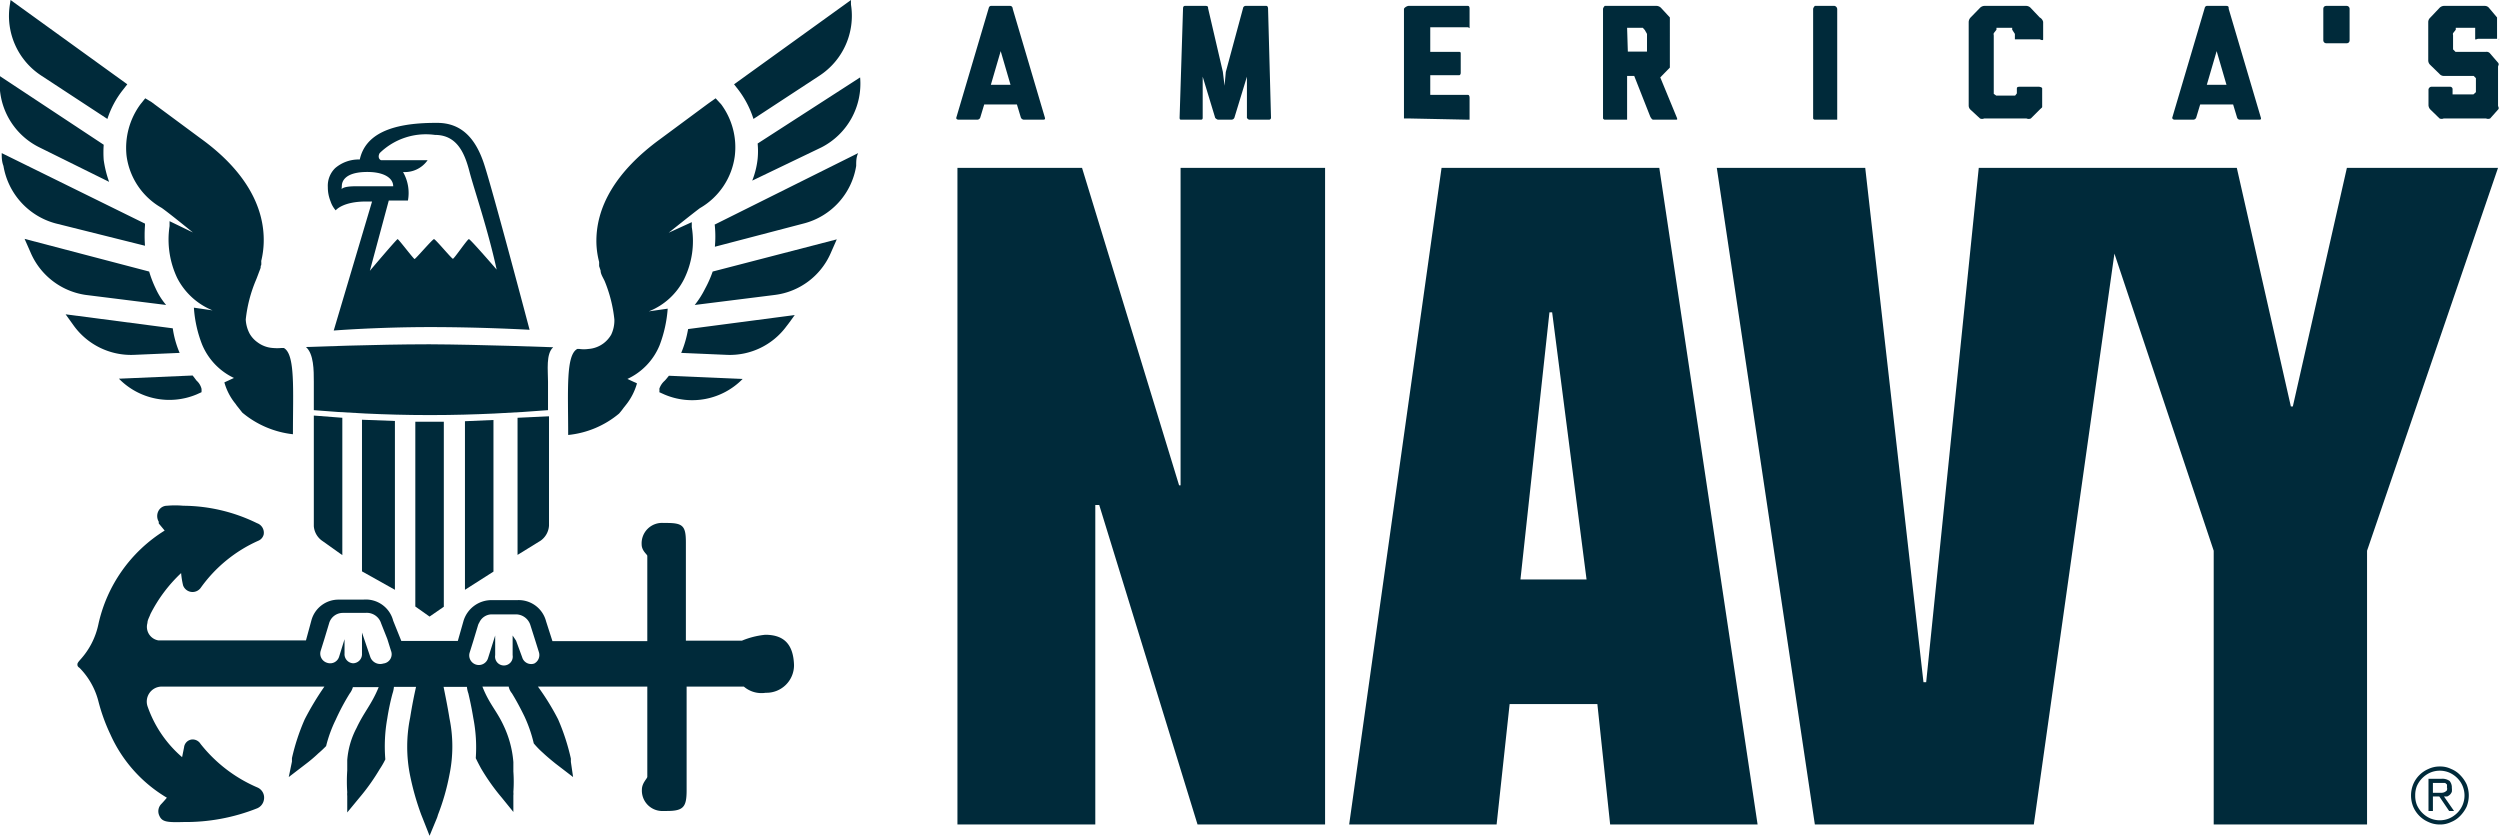 <svg xmlns="http://www.w3.org/2000/svg" id="Layer_1" data-name="Layer 1" viewBox="0 0 101.73 34"><defs><style>.cls-1{fill:#002a3a;}</style></defs><polygon class="cls-1" points="48.04 19.75 47.98 19.75 44.03 6.83 38.96 6.83 38.96 33.55 44.57 33.55 44.57 20.55 44.73 20.55 48.73 33.55 53.92 33.55 53.92 6.83 48.04 6.83 48.04 19.75"></polygon><path class="cls-1" d="M58.66,6.83,54.9,33.55h6l.53-4.9H65l.52,4.9h6l-4-26.72Zm3.21,16.75,1.18-10.87h.11l1.4,10.87Z"></path><polygon class="cls-1" points="95.5 6.83 93.3 16.54 93.22 16.54 91.02 6.83 86.53 6.83 84.87 6.83 80.52 6.83 78.38 27.76 78.27 27.76 75.9 6.83 69.86 6.83 73.85 33.55 82.76 33.55 86.04 10.32 90.08 22.41 90.08 33.55 96.32 33.55 96.32 22.41 101.65 6.83 95.5 6.83"></polygon><rect class="cls-1" x="94.54" y="0.24" width="1.07" height="1.52" rx="0.11"></rect><path class="cls-1" d="M39.77,4.87a.13.13,0,0,0,.12-.09l.16-.53h1.33l.16.53a.14.14,0,0,0,.12.09h.76c.07,0,.12,0,.1-.08L41.21.36c0-.07-.05-.12-.1-.12h-.79s-.07,0-.09.1L38.91,4.8s0,.07.1.07Zm.95-2.79.4,1.37h-.8Z"></path><path class="cls-1" d="M48.05,4.87h.79c.06,0,.1,0,.1-.08l0-1.67.51,1.68s.07.07.12.07h.54a.13.13,0,0,0,.12-.08l.51-1.67,0,1.68s.05.07.1.07h.79a.08.08,0,0,0,.09-.08L51.6.35s0-.11-.07-.11h-.85a.11.11,0,0,0-.1.1l-.7,2.59-.05.56-.07-.57L49.16.34c0-.05,0-.1-.1-.1h-.85s-.07,0-.07.1L48,4.8S48,4.87,48.05,4.87Z"></path><path class="cls-1" d="M59.73,4.87c.05,0,.07,0,.07,0V4c0-.05,0-.14-.07-.14H58.2v-.8h1.18s.06,0,.06-.1V2.2c0-.06,0-.09-.06-.09H58.2v-1h1.53c.05,0,.07.08.07,0V.37c0-.06,0-.13-.07-.13H57.31c-.05,0-.18.07-.18.13V4.82s.13,0,.18,0Z"></path><path class="cls-1" d="M65.3,4.87h.8c.05,0,.11,0,.11,0V3.09h.29l.65,1.65s.06.13.12.13h.91c.07,0,.08,0,.06-.07l-.68-1.65.39-.4s0-.08,0-.17V.91c0-.06,0-.12,0-.2L67.59.32a.27.27,0,0,0-.17-.08H65.3s-.07.07-.07.13V4.82S65.26,4.87,65.3,4.87Zm.91-3.74h.64s.05.06.08.09l.09.16s0,0,0,.06v.61s0,0,0,.05l-.1,0s0,0,0,0h-.68Z"></path><path class="cls-1" d="M73.85,4.87h.8s.11,0,.11,0V.37a.14.14,0,0,0-.11-.13h-.8s-.07.07-.07.13V4.82S73.8,4.87,73.85,4.87Z"></path><path class="cls-1" d="M80.57,4.82a.2.2,0,0,0,.17,0h1.72a.22.22,0,0,0,.18,0L83,4.46c.07-.07.1-.08.1-.11V3.6c0-.05-.1-.07-.14-.07H82.2c-.06,0-.13,0-.13.07v.2s0,0,0,0L82,3.89h-.77l-.1-.07s0,0,0,0V1.44a.19.19,0,0,1,0-.09l.11-.14s0-.08,0-.08h.64s0,.07,0,.08l.11.17s0,0,0,.05V1.6s.07,0,.13,0H83s.14.07.14,0V.89A.28.28,0,0,0,83,.71L82.64.33a.26.26,0,0,0-.18-.09H80.74a.27.27,0,0,0-.18.09l-.38.39a.29.29,0,0,0-.07.17V4.3a.23.23,0,0,0,.07.16Z"></path><path class="cls-1" d="M1.61,6l2.83,1.4a4.46,4.46,0,0,1-.22-.89,4.36,4.36,0,0,1,0-.62L0,3.1v0A2.9,2.9,0,0,0,1.61,6Z"></path><path class="cls-1" d="M1.67,3.07l2.7,1.77A3.77,3.77,0,0,1,5,3.66l.18-.23L.43,0,.4.2A2.9,2.9,0,0,0,1.67,3.07Z"></path><path class="cls-1" d="M5.15,6.34A2.86,2.86,0,0,0,6.58,8.46c.3.21,1.27,1,1.27,1L6.9,9l0,.2a3.65,3.65,0,0,0,.31,2.11,2.8,2.8,0,0,0,1.44,1.32l-.76-.11a5,5,0,0,0,.33,1.49,2.61,2.61,0,0,0,1.3,1.37l-.39.18a2.38,2.38,0,0,0,.46.88,1,1,0,0,0,.08.11l.19.24a3.87,3.87,0,0,0,2.06.88c0-1.82.1-3.25-.37-3.51l-.09,0a1.86,1.86,0,0,1-.36,0,1.16,1.16,0,0,1-.62-.23,1.09,1.09,0,0,1-.32-.35A1.37,1.37,0,0,1,10,13a5.66,5.66,0,0,1,.41-1.59c.06-.14.11-.29.17-.44s0-.12.05-.18a1.09,1.09,0,0,0,0-.17,3.57,3.57,0,0,0,.1-.73c.05-1.53-.82-3-2.57-4.26l-2-1.48L5.91,4l-.2.25A3,3,0,0,0,5.15,6.34Z"></path><path class="cls-1" d="M5.9,10a5.81,5.81,0,0,1,0-.83l0-.07L.07,6.23c0,.17,0,.34.07.52A2.92,2.92,0,0,0,2.26,9.09Z"></path><path class="cls-1" d="M6.76,12.41a2.84,2.84,0,0,1-.42-.66,4.59,4.59,0,0,1-.27-.7L1,9.72l.26.59A2.89,2.89,0,0,0,3.48,12Z"></path><path class="cls-1" d="M5.45,14.44l1.86-.08a3.94,3.94,0,0,1-.28-1l-4.36-.57.33.46A2.88,2.88,0,0,0,5.45,14.44Z"></path><path class="cls-1" d="M7.84,15.28l-3,.13h0A2.87,2.87,0,0,0,8,16.05l.2-.09a1,1,0,0,0,0-.14A.65.65,0,0,0,8,15.49Z"></path><path class="cls-1" d="M30.83,5.84a3.26,3.26,0,0,1,0,.62,3.41,3.41,0,0,1-.22.89L33.42,6A2.91,2.91,0,0,0,35,3.15v0Z"></path><path class="cls-1" d="M30.66,4.84l2.7-1.77A2.91,2.91,0,0,0,34.63.2a1.62,1.62,0,0,1,0-.2L29.87,3.43l.18.23A3.92,3.92,0,0,1,30.66,4.84Z"></path><path class="cls-1" d="M25.19,16.83a2.79,2.79,0,0,0,.19-.24l.08-.1a2.48,2.48,0,0,0,.46-.89l-.39-.18a2.59,2.59,0,0,0,1.31-1.37,5.25,5.25,0,0,0,.33-1.49l-.77.11a2.72,2.72,0,0,0,1.44-1.32,3.49,3.49,0,0,0,.31-2.11l0-.2-.94.43s1-.8,1.27-1a2.88,2.88,0,0,0,1.42-2.12,2.94,2.94,0,0,0-.55-2.1L29.12,4l-.27.19-2,1.48c-1.75,1.28-2.63,2.73-2.58,4.26a3.47,3.47,0,0,0,.11.73c0,.06,0,.11,0,.17l.06.18c0,.15.11.3.17.44A5.66,5.66,0,0,1,25,13a1.35,1.35,0,0,1-.13.62,1.19,1.19,0,0,1-.31.35,1.16,1.16,0,0,1-.62.23,1.27,1.27,0,0,1-.36,0h-.09c-.47.25-.37,1.68-.37,3.5A3.82,3.82,0,0,0,25.19,16.83Z"></path><path class="cls-1" d="M29.09,9.21a4.66,4.66,0,0,1,0,.83l3.63-.95a2.89,2.89,0,0,0,2.12-2.34c0-.18,0-.35.08-.52L29.08,9.14A.32.32,0,0,1,29.09,9.21Z"></path><path class="cls-1" d="M28.69,11.75a3.7,3.7,0,0,1-.42.66L31.54,12a2.87,2.87,0,0,0,2.25-1.67l.26-.59L29,11.05A4.54,4.54,0,0,1,28.69,11.75Z"></path><path class="cls-1" d="M27.72,14.36l1.86.08A2.86,2.86,0,0,0,32,13.28c.12-.15.23-.31.34-.46L28,13.39A4.43,4.43,0,0,1,27.72,14.36Z"></path><path class="cls-1" d="M26.83,15.82a.57.57,0,0,1,0,.14l.2.09a2.87,2.87,0,0,0,3.19-.63h0l-3-.13c-.06.07-.11.14-.18.21A.74.74,0,0,0,26.83,15.82Z"></path><path class="cls-1" d="M12.77,15.54v1.15c1.16.1,2.92.2,4.64.2h.17c1.72,0,3.48-.1,4.72-.2V15.54c0-.47-.09-1.14.21-1.41h0s-3-.11-5-.12H17.4c-2,0-4.95.11-4.95.11h0C12.77,14.4,12.77,15.07,12.77,15.54Z"></path><path class="cls-1" d="M17,17.16h-.1v7.52l.58.41.58-.4V17.16H17Z"></path><path class="cls-1" d="M22,22a.81.81,0,0,0,.34-.61V16.94L21.06,17v5.58Z"></path><path class="cls-1" d="M20.08,23.26V17.09l-1.16.05V24Z"></path><path class="cls-1" d="M12.77,21.41a.8.8,0,0,0,.36.61l.8.57V17l-1.16-.09Z"></path><path class="cls-1" d="M16.07,24V17.13l-1.34-.05v6.17Z"></path><path class="cls-1" d="M13.66,8.56s.28-.37,1.28-.36h.2l-1.56,5.25s1.76-.14,3.92-.14,4.05.11,4.05.11S20.06,7.78,19.7,6.68,18.74,5,17.79,5h-.07c-1.85,0-2.86.49-3.08,1.49a1.47,1.47,0,0,0-1,.35,1,1,0,0,0-.3.77,1.52,1.52,0,0,0,.11.58A1.07,1.07,0,0,0,13.66,8.56Zm1.79-2.33a2.69,2.69,0,0,1,2.25-.74h0c.9,0,1.21.75,1.4,1.48s.74,2.31,1.11,4c0,0-1.07-1.24-1.13-1.24s-.6.8-.65.8-.71-.8-.77-.8-.75.81-.79.81-.65-.81-.69-.81-1.13,1.29-1.13,1.29l.77-2.86h.78A1.71,1.71,0,0,0,16.4,7a1.13,1.13,0,0,0,1-.48H15.51C15.44,6.5,15.36,6.39,15.45,6.23ZM13.91,7.57c0-.2.14-.54.92-.57S16,7.24,16,7.58l-1.54,0c-.52,0-.56.12-.56.12Z"></path><path class="cls-1" d="M31.14,25.83a3.32,3.32,0,0,0-.95.24H27.91v-4c0-.68-.13-.79-.8-.79H27a.83.83,0,0,0-.89.87c0,.27.23.41.23.47v3.47H22.48l-.26-.81a1.15,1.15,0,0,0-1.16-.86H20a1.19,1.19,0,0,0-1.14.85l-.23.81h-2.3L16,25.26a1.15,1.15,0,0,0-1.22-.86h-1a1.14,1.14,0,0,0-1.11.85l-.22.81h-6A.56.56,0,0,1,6,25.35c0-.12.08-.24.12-.36a6,6,0,0,1,1.25-1.67,3.34,3.34,0,0,0,.08.5.41.41,0,0,0,.71.11A5.75,5.75,0,0,1,10.52,22a.37.37,0,0,0,.21-.25.41.41,0,0,0-.27-.46,6.9,6.9,0,0,0-3-.71,3.78,3.78,0,0,0-.67,0,.39.39,0,0,0-.33.19.45.45,0,0,0,0,.46l0,.07.24.29A6,6,0,0,0,4,25.42a3.07,3.07,0,0,1-.73,1.42c-.07.08-.12.14-.12.19s0,.09.09.15A3,3,0,0,1,4,28.52a7.36,7.36,0,0,0,.49,1.36,5.7,5.7,0,0,0,2.3,2.58s-.07.09-.22.25a.42.42,0,0,0-.1.45c.11.28.28.31,1,.29a7.89,7.89,0,0,0,3-.56.46.46,0,0,0,.27-.35.45.45,0,0,0-.25-.49,5.91,5.91,0,0,1-2.33-1.78.38.38,0,0,0-.34-.18.36.36,0,0,0-.33.32l-.08.4A4.79,4.79,0,0,1,6,28.73a.61.61,0,0,1,.54-.79h6.66a11.71,11.71,0,0,0-.8,1.33,8.58,8.58,0,0,0-.52,1.58l0,.14-.13.63.6-.46.13-.1a5.82,5.82,0,0,0,.48-.41l0,0c.12-.1.22-.2.31-.29a5.29,5.29,0,0,1,.39-1.07,9.21,9.21,0,0,1,.57-1.07.75.75,0,0,0,.13-.26h1.05c-.29.71-.59,1-.9,1.66a3.33,3.33,0,0,0-.38,1.31l0,.42a6.66,6.66,0,0,0,0,.89.76.76,0,0,0,0,.15l0,.67.47-.57.1-.12a8.48,8.48,0,0,0,.75-1.07,3.18,3.18,0,0,0,.23-.4,6.44,6.44,0,0,1,.08-1.67,9.54,9.54,0,0,1,.21-1,1.22,1.22,0,0,0,.06-.28h.9c-.08.35-.16.75-.24,1.25a5.92,5.92,0,0,0,0,2.37,10.75,10.75,0,0,0,.45,1.58l.06.15.28.71.29-.7a.88.88,0,0,0,.05-.15,9.19,9.19,0,0,0,.47-1.64,5.69,5.69,0,0,0,0-2.29c-.08-.5-.17-.93-.24-1.28H19a1.1,1.1,0,0,0,.06.27c.06.26.13.57.2,1a6.23,6.23,0,0,1,.1,1.63c.06.13.14.28.21.41h0a8.6,8.6,0,0,0,.75,1.08l.1.12.47.58,0-.67a.66.66,0,0,0,0-.14,5.94,5.94,0,0,0,0-.84l0-.38a4.24,4.24,0,0,0-.4-1.49c-.29-.62-.58-.87-.86-1.58h1.07a.6.6,0,0,0,.13.27c.16.26.33.57.51.94a5.65,5.65,0,0,1,.38,1.1,3.48,3.48,0,0,0,.38.39c.16.15.33.29.49.42l.13.1.6.46L23.23,31l0-.13a8.76,8.76,0,0,0-.52-1.6,10,10,0,0,0-.82-1.33h4.45v2.22h0v1.45c0,.07-.22.25-.22.52A.83.83,0,0,0,27,33l0,0h.14c.67,0,.8-.16.8-.84v-2h0V27.94h2.33a1.1,1.1,0,0,0,.89.25,1.12,1.12,0,0,0,1.15-1.14v0C32.28,26.25,31.93,25.83,31.14,25.83ZM15.6,27a.43.43,0,0,1-.53-.26l-.34-1v.86a.37.37,0,0,1-.36.39.37.37,0,0,1-.35-.4v-.83l0,.25h0l-.22.71a.38.38,0,0,1-.49.25.39.39,0,0,1-.26-.49l.15-.48.19-.63a.58.58,0,0,1,.55-.43h.93a.61.61,0,0,1,.64.43l.25.63h0l.15.48A.38.38,0,0,1,15.6,27Zm6.14,0a.38.38,0,0,1-.49-.25L21,26.07h0l-.14-.21v.8a.36.36,0,1,1-.71,0v-.8l-.29.92a.39.39,0,0,1-.75-.22l.15-.48h0l.19-.63a.37.37,0,0,1,.05-.11.05.05,0,0,1,0,0A.56.56,0,0,1,20,25h1a.62.62,0,0,1,.58.43l.2.63h0l.15.48A.39.39,0,0,1,21.74,27Z"></path><path class="cls-1" d="M88.49,4.87h.76a.13.13,0,0,0,.12-.09l.16-.53h1.34l.16.53a.12.12,0,0,0,.12.09h.75c.08,0,.12,0,.1-.08L90.69.36c0-.07,0-.12-.1-.12H89.8s-.07,0-.09.1L88.39,4.8S88.41,4.87,88.49,4.87ZM90.2,2.08l.4,1.37h-.8Z"></path><path class="cls-1" d="M101.68,1.58h0C101.66,1.64,101.73,1.58,101.68,1.58Z"></path><path class="cls-1" d="M99.27,4.82a.21.21,0,0,0,.17,0h1.72a.22.22,0,0,0,.17,0l.32-.36c.06-.06,0-.12,0-.16V2.72c0-.06.06-.09,0-.17l-.32-.37a.18.18,0,0,0-.17-.07H99.92l-.1-.1a.09.09,0,0,1,0,0V1.43a.13.13,0,0,1,0-.08l.11-.14s0-.08,0-.08h.79v.45c0,.06.07,0,.12,0h.77V.9c0-.07,0-.14,0-.19l-.32-.38a.22.22,0,0,0-.17-.09H99.44a.27.27,0,0,0-.18.09l-.37.39a.25.25,0,0,0-.08.17V2.46a.25.25,0,0,0,.08.18l.38.37a.23.23,0,0,0,.17.08h1.22l.09.09s0,0,0,.07v.5s0,0,0,0l-.1.09s0,0,0,0h-.85V3.64a.1.1,0,0,0-.09-.11h-.78a.13.13,0,0,0-.11.11v.64a.27.27,0,0,0,.08.18Z"></path><path class="cls-1" d="M98.11,32.37a1.22,1.22,0,0,1,.09-.46,1.17,1.17,0,0,1,.62-.62,1.06,1.06,0,0,1,.46-.1,1,1,0,0,1,.46.1,1.05,1.05,0,0,1,.37.25,1.37,1.37,0,0,1,.26.37,1.22,1.22,0,0,1,0,.92,1.37,1.37,0,0,1-.26.37,1.05,1.05,0,0,1-.37.25,1,1,0,0,1-.46.1,1.06,1.06,0,0,1-.46-.1,1.17,1.17,0,0,1-.62-.62,1.22,1.22,0,0,1-.09-.46m.17,0a1,1,0,0,0,.07.39,1.07,1.07,0,0,0,.54.54,1,1,0,0,0,.78,0,1.07,1.07,0,0,0,.32-.22,1,1,0,0,0,0-1.42,1.07,1.07,0,0,0-.32-.22,1,1,0,0,0-.78,0,1.07,1.07,0,0,0-.54.54A1,1,0,0,0,98.28,32.37ZM99,33h-.18V31.69h.53a.5.5,0,0,1,.33.09.41.41,0,0,1,.09.28.63.63,0,0,1,0,.16.36.36,0,0,1-.08.12.41.41,0,0,1-.11.07l-.13,0,.41.59h-.2l-.4-.59H99Zm0-.74h.35a.29.29,0,0,0,.22-.1.23.23,0,0,0,0-.13.36.36,0,0,0,0-.11l-.07-.06-.1,0H99Z"></path></svg>
